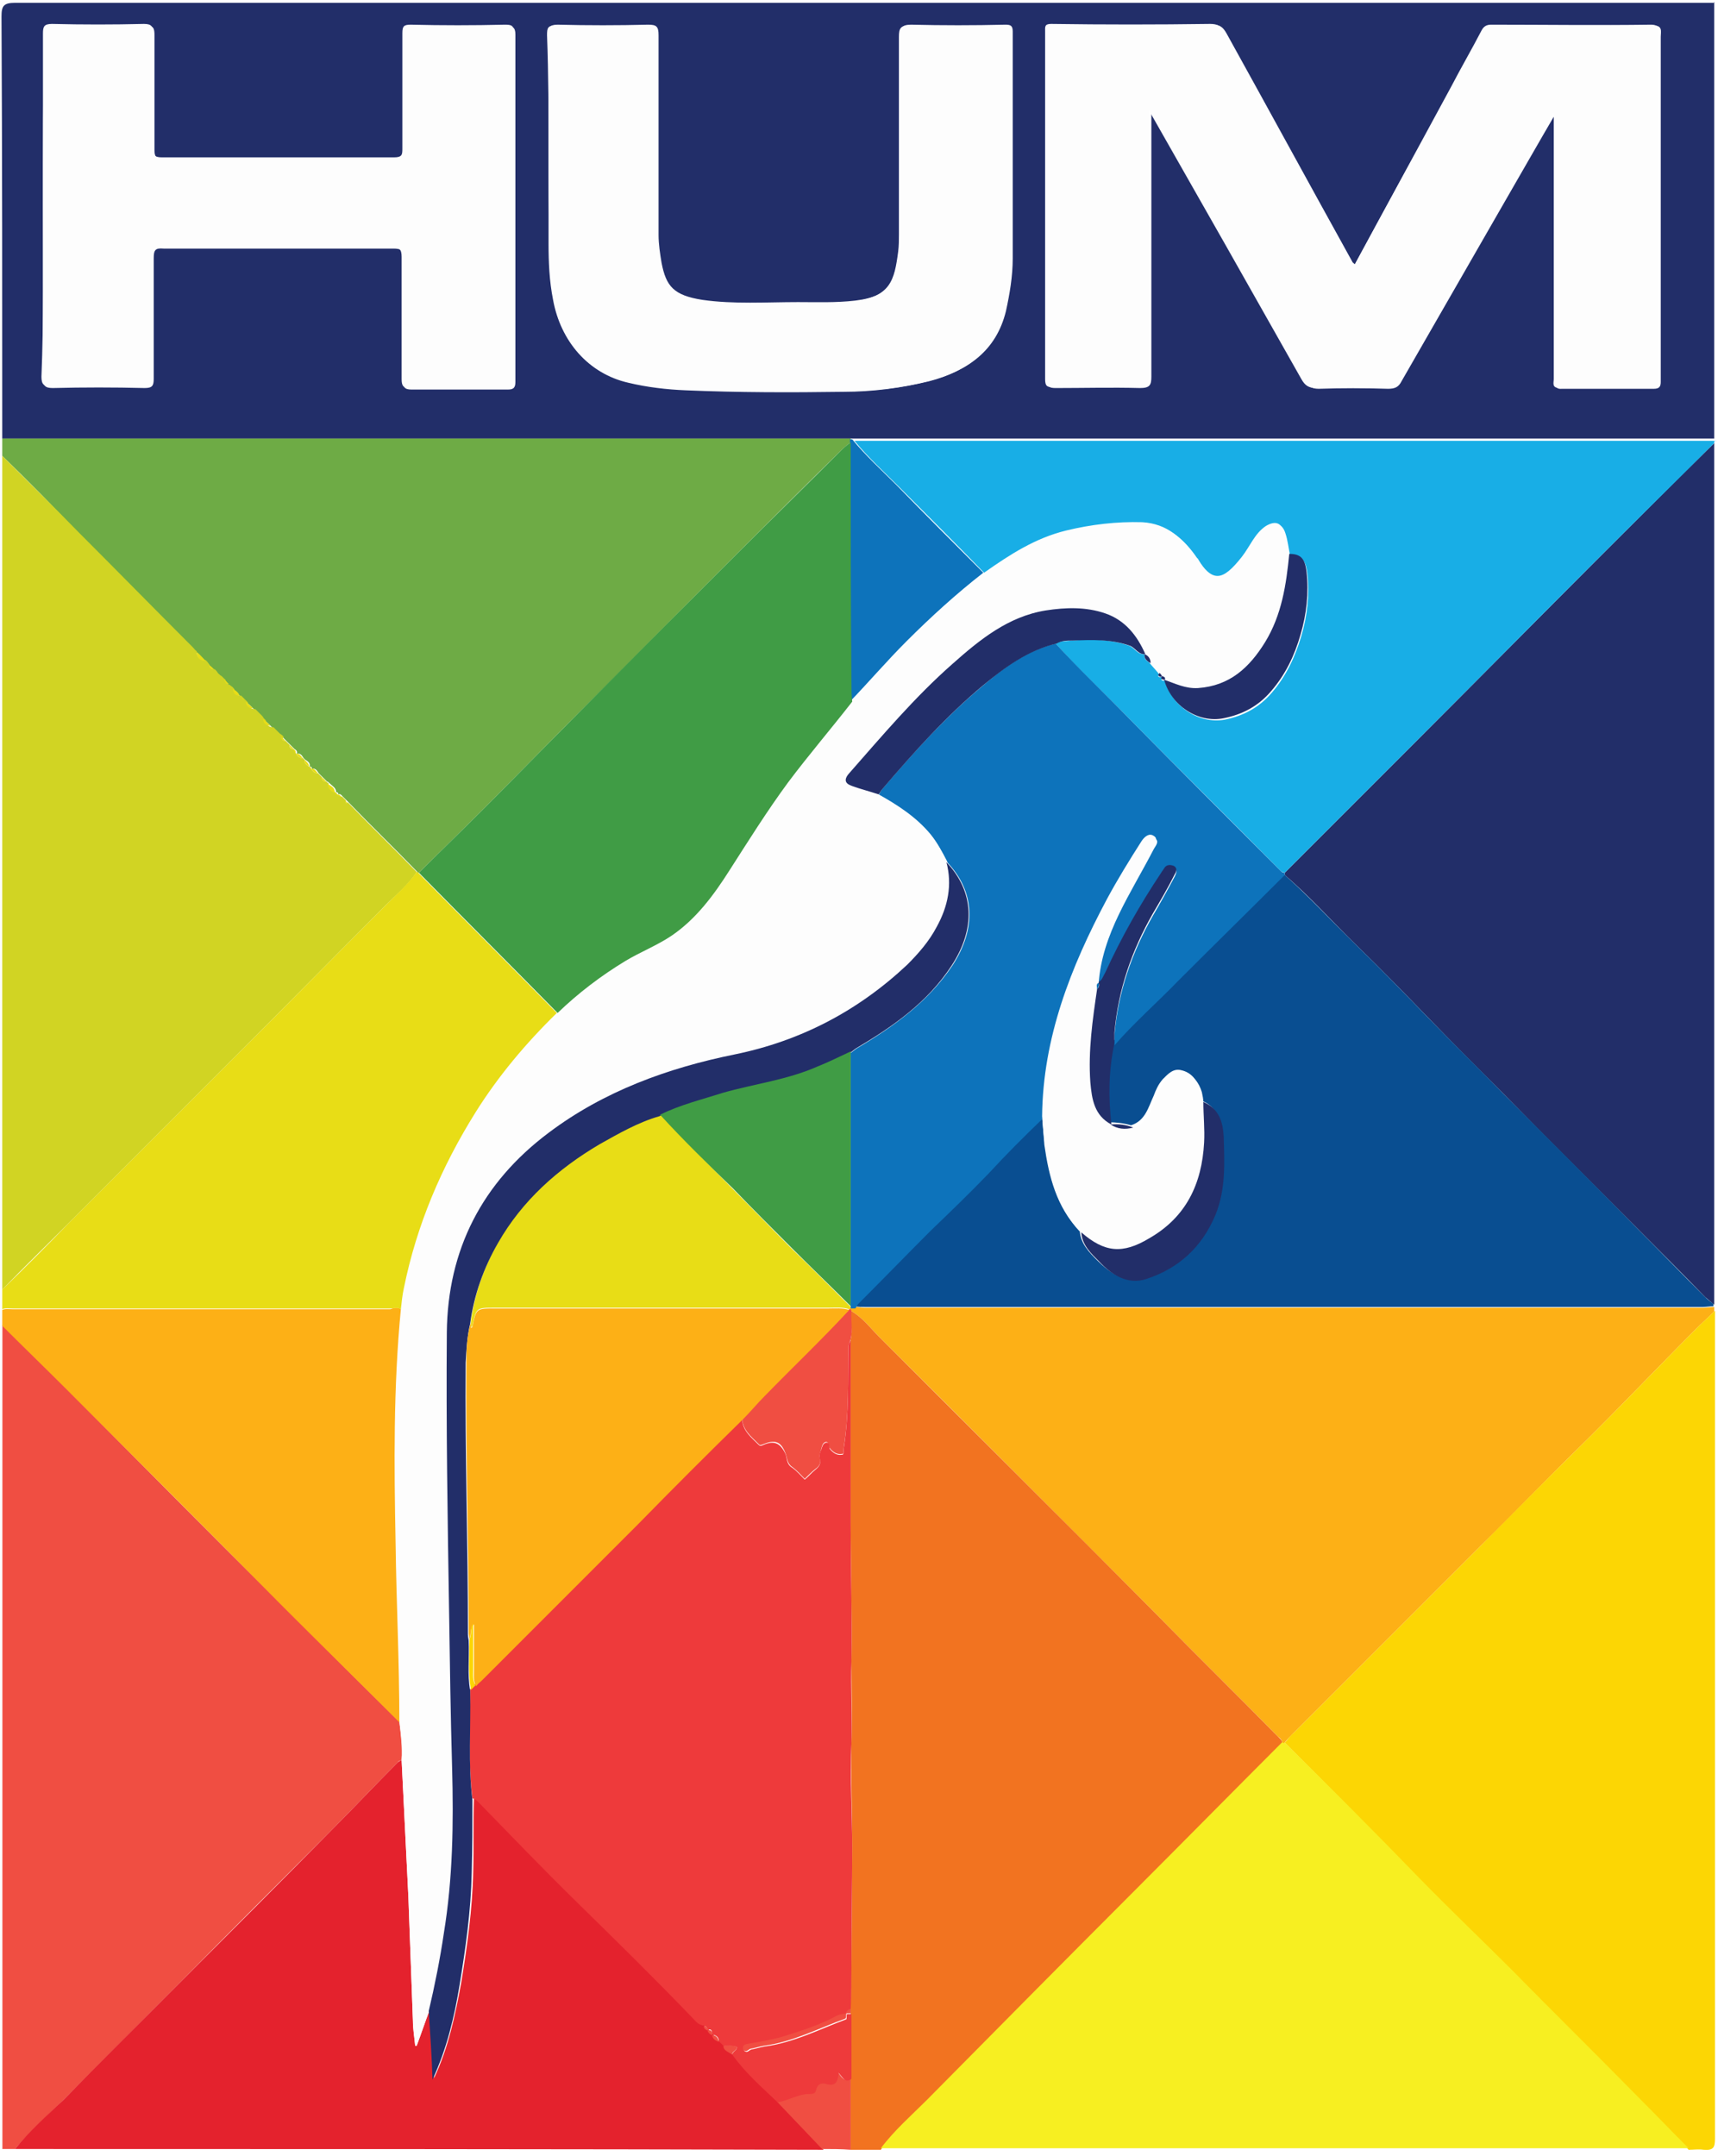 <svg width="228" height="286" viewBox="0 0 228 286" fill="none" xmlns="http://www.w3.org/2000/svg"><path d="M227.5.275v57.9H.2c0-18.7 0-37.4-.1-56.2 0-1.4.3-1.8 1.8-1.8 75.3.1 150.4.1 225.6.1zm-47.7 34.8c-.2-.2-.3-.2-.3-.3-5.6-10.1-11.1-20.2-16.7-30.3-.5-.9-.9-1.2-1.9-1.2-7 .1-14 .1-21.1 0-1 0-.8.4-.8 1v46.1c0 .9.2 1.1 1.1 1.1 3.7 0 7.4-.1 11.2 0 1.3 0 1.5-.4 1.5-1.5v-35.2c6.9 12.1 13.6 23.8 20.2 35.6.5.8 1 1.2 2 1.2 3.1-.1 6.1-.1 9.2 0 .9 0 1.4-.2 1.8-1l13.8-24c2.2-3.8 4.3-7.5 6.7-11.6v35.4c0 .5-.3 1.3.8 1.2h12.2c.7 0 .9-.3.9-.9v-45.8c0-.7.3-1.5-1-1.5-7.1.1-14.1 0-21.2 0-.7 0-1.1.2-1.3.8-1.3 2.5-2.6 4.9-4 7.4-4.6 7.7-8.8 15.6-13.1 23.5zm-174.1-7.8v22.9c0 1 .3 1.3 1.3 1.3 4.1-.1 8.1-.1 12.2 0 1 0 1.2-.3 1.2-1.2v-16c0-1.1.2-1.4 1.3-1.3h30.5c1 0 1.3.2 1.3 1.3-.1 5.4 0 10.8 0 16.2 0 .8.1 1.2 1.1 1.2h12.8c.7 0 1-.2 1-1v-46.1c0-1-.4-1.1-1.2-1.1-4.2 0-8.3.1-12.5 0-.9 0-1.1.2-1.1 1.1v15.3c0 .8-.1 1.3-1.1 1.2H21.7c-1 0-1.2-.3-1.2-1.2v-15.2c0-.9-.1-1.3-1.2-1.3-4.1.1-8.1.1-12.2 0-1.1 0-1.2.3-1.2 1.3-.2 7.4-.2 15-.2 22.6zm67.1-6.9v11.9c0 2.5.1 5 .6 7.5 1 5.5 4.7 9.8 10 11 2.5.6 5.1.9 7.6 1 7 .3 14 .3 21 .2 3.8 0 7.6-.5 11.3-1.4 5-1.3 8.7-4 10-9.2.6-2.3.9-4.7.9-7v-30.1c0-.8-.2-.9-1-.9-4.2 0-8.3.1-12.5 0-1.2 0-1.4.4-1.4 1.5v26.2c0 .8 0 1.5-.1 2.3-.5 3.8-1 6-5.9 6.6-2.5.3-5.1.2-7.6.2-4.2 0-8.5.3-12.7-.3-3.8-.6-4.8-1.8-5.4-4.9-.2-1.2-.4-2.4-.4-3.7 0-8.8-.1-17.7 0-26.5 0-1.2-.3-1.4-1.4-1.4-4 .1-8 .1-12 0-1.1 0-1.2.3-1.2 1.3.2 5.2.2 10.5.2 15.7z" fill="#222E69"/><path d="M227.501 173.375v.6c-.8.8-1.6 1.5-2.4 2.3-5.2 5.2-10.3 10.6-15.5 15.7-4.4 4.3-8.7 8.8-13.1 13.1l-24.9 24.9c-.4.4-.8.8-1.2 1.3h-.2c0-.4-.3-.7-.6-.9-5.3-5.4-10.7-10.7-16-16.1-12.3-12.3-24.5-24.6-36.8-36.8-1.2-1.2-2.3-2.7-3.9-3.6 0-.1 0-.2-.1-.3v-.2h.6c.5 0 .9.1 1.4.1h111.2c.5 0 1-.1 1.5-.1z" fill="#FDB016"/><path d="M112.899 173.875c1.6.9 2.6 2.3 3.9 3.6 12.3 12.3 24.6 24.5 36.8 36.8 5.3 5.4 10.7 10.7 16 16.1.3.3.6.5.6.9-6.6 6.6-13.1 13.2-19.7 19.8-9.2 9.2-18.4 18.4-27.5 27.7-2.1 2.1-4.3 4-6.1 6.4h-4v-18.7c0-1.9.1-3.9.1-5.8 0-5.3.1-10.5.1-15.8 0-4.6-.2-9.2-.1-13.7.1-3.6 0-7.3 0-10.9.1-6.2-.1-12.4-.1-18.6v-24c.3-1.3-.1-2.5 0-3.8z" fill="#F27320"/><path d="M227.5 58.775v114.3c-.4-.3-.8-.7-1.2-1-3-3.1-6.1-6.2-9.1-9.2-5.9-5.9-11.8-11.8-17.7-17.8-3.3-3.3-6.5-6.5-9.7-9.8-3.2-3.3-6.4-6.6-9.7-9.8-3.2-3.1-6.2-6.5-9.6-9.4v-.3l17.1-17.1c8.3-8.3 16.6-16.7 24.9-25 5-5 10-10 15-14.9z" fill="#222E69"/><path d="M170.5 231.175c.4-.4.7-.9 1.2-1.3l24.9-24.9c4.4-4.4 8.7-8.8 13.1-13.1 5.3-5.2 10.3-10.5 15.5-15.7.8-.8 1.6-1.5 2.4-2.3v109.8c0 1.2-.2 1.6-1.5 1.5-.7-.1-1.3 0-2 0-2.3-2.3-4.6-4.7-6.9-7-5.5-5.6-11-11.2-16.6-16.7-4.1-4.1-8.2-8-12.2-12.1-5.9-6.2-11.9-12.2-17.9-18.2z" fill="#FCD604"/><path d="M2 285.075H.3v-109.3c2.8 2.8 5.7 5.6 8.5 8.4 9.6 9.7 19.2 19.4 28.9 29 5.1 5.1 10.2 10.2 15.3 15.2.2 1.7.4 3.4.3 5.1-.2.1-.4.1-.5.3-3 3-5.9 6.1-8.9 9.1-6.8 6.8-13.6 13.6-20.3 20.4-5.1 5.1-10.1 10.2-15.2 15.3-2.2 2.2-4.5 4.2-6.4 6.5z" fill="#F04E42"/><path d="M170.5 231.175c6 5.9 12 11.9 17.9 18 4 4.1 8.2 8.1 12.2 12.1 5.5 5.6 11.1 11.1 16.6 16.7 2.3 2.3 4.6 4.7 6.9 7H116.9c1.8-2.4 4-4.3 6.1-6.4 9.2-9.3 18.3-18.5 27.5-27.7 6.6-6.6 13.1-13.2 19.7-19.8.1.2.2.2.3.1z" fill="#F7EF21"/><path d="M170.4 115.975c3.4 3 6.4 6.3 9.6 9.4 3.3 3.2 6.5 6.5 9.7 9.8 3.2 3.3 6.5 6.5 9.7 9.8 5.9 5.9 11.8 11.8 17.7 17.8 3.1 3.1 6.1 6.2 9.1 9.2.4.4.8.7 1.2 1v.3c-.5 0-.9.1-1.4.1H114.8c-.5 0-.9 0-1.4-.1.1-.2.2-.4.4-.6 3.2-3.2 6.4-6.5 9.6-9.7 2.6-2.6 5.2-5 7.7-7.6 2.4-2.5 4.8-4.9 7.2-7.3.1 1.3.2 2.6.3 3.8.6 4.2 1.6 8.2 4.6 11.3 0 0 0 .1-.1.1 0 0 .1 0 .1-.1.1 0 .1 0 .1.1.1 1.7 1.3 2.9 2.3 3.9 1.7 1.7 3.7 3.1 6.2 2.3 4.4-1.3 7.5-4.2 9.2-8.5 1.4-3.4 1.2-6.9 1.1-10.4-.1-2-.6-3.8-2.7-4.6-.1-.5-.1-.9-.2-1.4-.3-1.3-1.1-2.3-2.4-2.6-1.1-.3-1.8.5-2.5 1.2-.6.7-.9 1.4-1.2 2.2-.7 1.5-1.1 3.3-3 3.9-1-.3-2-.4-3-.4-.4-3.5-.3-7 .4-10.5 2.7-3.1 5.7-5.8 8.5-8.6 5-4.5 9.7-9.1 14.4-13.8z" fill="#094E91"/><path d="M227.5 58.775c-5 5-10 9.9-15 14.9-8.3 8.3-16.6 16.7-24.9 25l-17.1 17.1c-.2-.1-.4-.1-.5-.2-6.7-6.8-13.5-13.5-20.2-20.3-3.2-3.3-6.6-6.4-9.7-9.9.6-.4 1.4-.3 2.1-.4 2.6-.2 5.2-.2 7.7.7.7.3 1.1 1.2 2 1.1-.1.7.3.9.8 1.2.4.5.8.9 1.2 1.4-.1.1-.2.3-.2.3.1.2.3.2.5.1-.1.4-.1.6.4.5.9 3.4 4.5 5.8 7.9 5.2 2.5-.5 4.6-1.6 6.3-3.6 1.9-2.2 3.1-4.8 3.9-7.5.8-2.7 1.1-5.5.8-8.3-.2-1.8-.8-2.4-2.3-2.4-.2-1-.3-2-.6-2.9-.4-1.3-1.2-1.5-2.4-.8-1.5 1-2.2 2.7-3.2 4.1-2.6 3.3-4 3.5-6 .1 0 0 0-.1-.1-.1-1.7-2.5-3.8-4.4-7.1-4.6-3.4-.2-6.8.3-10.1 1.1-4.1 1-7.5 3.2-10.9 5.6-3.8-3.9-7.7-7.8-11.5-11.6-2-2-4.1-3.9-5.9-6.1h114.4c-.3-.1-.3.1-.3.3z" fill="#18AEE6"/><path d="M2 285.075c1.9-2.4 4.2-4.4 6.4-6.5 5-5.1 10.1-10.2 15.2-15.3 6.8-6.8 13.6-13.6 20.3-20.4 3-3 5.9-6.1 8.9-9.1.1-.1.3-.2.5-.3.3 6.1.6 12.1.9 18.2.2 5.5.4 10.9.6 16.4 0 1.1.2 2.2.3 3.3h.2c.6-1.6 1.1-3.1 1.7-4.7l.6 9c1.9-4 2.8-8.3 3.6-12.6.8-4.9 1.5-9.8 1.6-14.8.1-3.2 0-6.5.1-9.7.3.1.6.3.8.5 4.3 4.4 8.6 8.8 13 13.2 5.1 5.1 10.3 10.2 15.3 15.3.4.4.8 1 1.5 1.1.1.3.3.5.6.6.1.3.2.5.6.6.1.5.4.8.9.9l.3.3.3.3c.1.7.7.9 1.1 1.2 1.7 2.3 3.9 4.3 6 6.3l6 6.3c-35.9-.1-71.6-.1-107.3-.1z" fill="#E4222D"/><path d="M.3 175.775v109.3c-.1-.1-.3.1-.3-.1V1.375c0-1.1.2-1.3 1.3-1.3h224.9c.4 0 1-.3 1.3.3H2c-1.5 0-1.8.4-1.8 1.8.1 18.7.1 37.4.1 56.2v117.4z" fill="#FDFDFD"/><path d="M109.1 285.075l-6-6.3c1.5-.2 2.7-1.1 4.2-1.1.4 0 .8-.1.9-.5.1-.9.8-1 1.4-.8 1.2.3 1.5-.3 1.6-1.5.5.7.9 1.4 1.7.8v9.5c-1.3-.1-2.5-.1-3.8-.1z" fill="#F04E42"/><path d="M.3 60.475v-2.3h112.601v.5c-.4.3-.8.6-1.1.9-4.7 4.6-9.4 9.3-14.1 14-7.6 7.6-15.2 15.3-22.9 23-3.5 3.5-7 7.1-10.5 10.6-2.9 2.9-5.8 5.7-8.7 8.6-.1 0-.2 0-.2-.1-3-3.1-6.1-6.1-9.1-9.2l-.3-.3-.5-.5c-.2-.2-.3-.4-.6-.3 0-.2-.1-.3-.3-.3 0-.6-.5-.8-.9-1.2-.1-.1-.2-.2-.3-.2l-.6-.6-.5-.5c-.2-.3-.4-.7-.9-.6 0-.2-.1-.3-.3-.3.1-.5-.3-.7-.6-.9l-.2-.2c-.2-.3-.4-.7-.9-.6.1-.3-.1-.5-.3-.6l-.6-.6-.5-.5-.6-.6c-.1-.1-.1-.2-.2-.2-.1-.1-.3-.2-.4-.3l-.8-.8c-.3-.3-.6-.6-1-.9l-.3-.3c-.1-.1-.2-.2-.3-.4l-.8-.8c-.3-.3-.6-.6-1-.9l-.3-.3-.3-.3-.3-.3c-.2-.4-.6-.6-.9-.9-.1-.1-.1-.2-.2-.2-.1-.1-.3-.2-.4-.3-.2-.2-.4-.4-.6-.7l-.5-.5c-.1-.1-.2-.2-.4-.3-.1-.1-.2-.3-.3-.4l-.2-.2c-.2-.2-.4-.4-.7-.6-.1-.1-.2-.3-.3-.4l-.2-.2-1.2-1.2c-.2-.2-.3-.4-.5-.5-5.1-5.1-10.1-10.2-15.2-15.3-3-3.3-6.4-6.7-9.8-10z" fill="#6EAB45"/><path d="M179.801 35.075c4.3-7.9 8.5-15.7 12.8-23.6 1.3-2.5 2.7-4.9 4-7.4.3-.6.7-.8 1.3-.8 7.1 0 14.1.1 21.2 0 1.3 0 1 .8 1 1.5v45.8c0 .7-.2.9-.9.9h-12.2c-1.1 0-.8-.7-.8-1.2v-35.4c-2.4 4.1-4.5 7.9-6.7 11.6l-13.8 24c-.4.8-1 1-1.8 1-3.1 0-6.1-.1-9.2 0-1 0-1.5-.3-2-1.2-6.6-11.7-13.3-23.5-20.2-35.6v35.2c0 1.1-.2 1.6-1.5 1.5-3.7-.1-7.4-.1-11.2 0-.9 0-1.1-.2-1.1-1.1v-46.1c0-.6-.1-1 .8-1 7 .1 14 .1 21.1 0 1 0 1.5.3 1.9 1.2 5.5 10.1 11.1 20.2 16.7 30.3.3.1.4.2.6.4zM5.7 27.275v-22.8c0-.9.1-1.3 1.2-1.3 4.1.1 8.1.1 12.2 0 1.1 0 1.2.4 1.2 1.3v15.2c0 .9.2 1.2 1.2 1.2h30.8c1.1 0 1.1-.4 1.1-1.2v-15.3c0-.9.2-1.1 1.1-1.1 4.2.1 8.3.1 12.5 0 .9 0 1.2.1 1.2 1.1v46.1c0 .8-.3 1-1 1H54.4c-.9 0-1.1-.3-1.1-1.2v-16.2c0-1-.3-1.3-1.3-1.3H21.5c-1.1 0-1.3.3-1.3 1.3.1 5.3 0 10.7 0 16 0 .9-.2 1.2-1.2 1.2-4.1-.1-8.1-.1-12.2 0-1 0-1.3-.3-1.3-1.3.3-7.4.2-15 .2-22.7zm67.1-6.9v-15.8c0-.9.1-1.3 1.2-1.3 4 .1 8 .1 12 0 1.1 0 1.4.2 1.4 1.4v26.5c0 1.2.2 2.5.4 3.7.6 3.1 1.6 4.3 5.4 4.9 4.2.6 8.501.3 12.701.3 2.5 0 5 .1 7.6-.2 5-.6 5.4-2.8 5.9-6.6.1-.8.1-1.5.1-2.3v-26.2c0-1 .1-1.5 1.4-1.5 4.2.1 8.3.1 12.5 0 .7 0 1 .1 1 .9v30.1c0 2.4-.4 4.7-.9 7-1.3 5.3-5.1 7.9-10 9.2-3.7 1-7.5 1.4-11.3 1.4-7 .1-14 0-21-.2-2.6-.1-5.1-.4-7.6-1-5.3-1.2-9.1-5.5-10-11-.4-2.5-.6-5-.6-7.5-.2-3.8-.2-7.8-.2-11.8z" fill="#FDFDFD"/><path d="M112.799 58.775v-.5h.3c1.8 2.2 3.9 4.1 5.9 6.1 3.8 3.9 7.7 7.8 11.5 11.6-3.6 2.8-7 5.9-10.2 9.1-2.6 2.6-5 5.4-7.5 8 0-.8-.1-1.5-.1-2.3.2-10.6.1-21.3.1-32zm27.301 26.6c3.1 3.4 6.5 6.6 9.7 9.9 6.7 6.8 13.4 13.5 20.2 20.3.1.1.3.2.5.2v.3c-4.7 4.7-9.4 9.3-14.1 14-2.8 2.9-5.9 5.6-8.5 8.6v-1.4c.5-5.7 2.3-10.9 5.1-15.8 1-1.7 2-3.5 2.9-5.2.2-.4.4-.9-.1-1.1-.5-.3-.9-.2-1.3.3-.1.2-.3.4-.4.6-2.8 4.2-5.3 8.6-7.4 13.2-.2.5-.3 1-.9 1.3.2-3.3 1.3-6.4 2.7-9.3 1.4-2.9 3.1-5.7 4.6-8.6.2-.4.9-1.1.1-1.5-.7-.4-1.2 0-1.6.7-1.6 2.5-3.2 5-4.6 7.7-4.8 9-8.6 18.4-8.6 28.8-2.5 2.4-4.9 4.8-7.2 7.3-2.5 2.6-5.1 5.1-7.7 7.6-3.2 3.2-6.4 6.5-9.6 9.7-.2.2-.2.4-.4.6h-.6v-33.9c.3-.2.5-.4.8-.6 4.9-2.9 9.5-6.2 12.7-11 3.2-4.9 3-9.8-.7-13.7-.6-1.3-1.3-2.5-2.2-3.6-1.9-2.3-4.4-3.8-6.9-5.3.1-.2.3-.5.4-.7 4.1-4.8 8.4-9.6 13.3-13.7 2.9-2.5 6-4.8 9.8-5.7z" fill="#0D73BB"/><path d="M112.9 173.375v.2c-.1 0-.1.1-.2.1-.9-.3-1.8-.2-2.7-.2H65.7c-2.5 0-2.5 0-3 2.4 0 .1-.1.1-.2.2v-.8c.5-3.8 1.8-7.3 3.7-10.7 3.3-5.7 7.9-9.9 13.5-13.1 2.5-1.5 5.1-2.9 7.9-3.7 3.1 3.4 6.4 6.6 9.6 9.9 2.6 2.6 5.2 5.3 7.8 7.9 2.7 2.6 5.3 5.2 7.9 7.8z" fill="#E8DD16"/><path d="M112.7 173.675c.1 0 .1 0 .2-.1 0 .1 0 .2.1.3-.1 1.3.2 2.5-.1 3.8-.1.3-.2.5-.3.8-.1 4.5.1 9-.6 13.4-.1.9 0 1-.3 1-.7.1-1.2-.3-1.6-.8-.2-.2 0-.8-.5-.8-.4.1-.5.5-.6.9-.1.4-.3.8-.2 1.2.2.6 0 1.1-.6 1.5-.5.4-1 .9-1.4 1.3-.5-.5-1-1.1-1.7-1.6s-.6-1.2-.9-1.9c-.6-1.5-1.4-1.7-2.9-1.1-.2.1-.5.2-.6 0-1-1-2.2-1.9-2.2-3.5 1-1 1.9-2.1 2.9-3.1 3.8-3.7 7.7-7.4 11.3-11.3z" fill="#F04E42"/><path d="M98.5 188.175c0 1.6 1.2 2.5 2.199 3.5.2.2.4.1.6 0 1.4-.6 2.2-.3 2.9 1.1.3.6.1 1.4.9 1.9.6.4 1.1 1 1.7 1.6.5-.4.9-.9 1.4-1.3.5-.4.8-.8.6-1.5-.1-.4 0-.8.2-1.2.1-.3.2-.8.6-.9.6-.1.4.5.5.8.4.5.9.9 1.6.8.3 0 .2-.1.3-1 .7-4.5.5-8.9.6-13.4 0-.3.2-.5.3-.8v24c0 6.2.2 12.4.1 18.6-.1 3.6.1 7.3 0 10.9-.2 4.6.1 9.2.1 13.7 0 5.3-.1 10.5-.1 15.8 0 1.9 0 3.9-.1 5.8-.3.1-.5.2-.6.6-.4.1-.8.1-1.1.3-2.4 1.2-5 2.1-7.6 2.9-1.3.4-2.7.7-4 .8-.4.1-.8 0-.9.5 0 .1 0 .3.1.4.4.3.6-.1.9-.2.6-.1 1.2-.3 1.8-.4 3.8-.5 7.3-2.3 10.8-3.6.1 0 0-.4.1-.7h.6v8.6c-.8.6-1.1-.1-1.7-.8-.1 1.2-.4 1.8-1.6 1.5-.6-.2-1.2-.1-1.4.8-.1.5-.5.5-.9.5-1.5 0-2.8.9-4.2 1.1-2.1-2-4.3-3.9-6-6.3 0-.5.6-.5.6-1-.6-.3-1.2-.1-1.8-.2l-.3-.3-.3-.3c0-.5-.3-.8-.9-.9 0-.4 0-.8-.6-.6 0-.3-.2-.5-.6-.6-.7-.1-1-.6-1.5-1.1-5-5.2-10.2-10.3-15.3-15.3-4.4-4.3-8.7-8.8-13-13.2-.2-.2-.5-.5-.8-.5-.6-4.8-.3-9.7-.3-14.5l.6-.6c.3-.3.6-.5.8-.8l20.7-20.7c4.7-4.6 9.4-9.2 14-13.8z" fill="#EE3A3B"/><path d="M112.901 267.075h-.6c0-.3.2-.5.6-.6v.6z" fill="#F04E42"/><path d="M116.6 105.375c2.5 1.4 5 3 6.9 5.3.9 1.1 1.5 2.3 2.2 3.6.8 3.1.2 5.9-1.3 8.6-1 1.9-2.4 3.6-3.9 5-6.5 6.1-14.1 10.1-22.9 11.9-8.9 1.8-17.3 4.9-24.7 10.4-8.8 6.6-13.5 15.5-13.5 26.5-.1 12.3.2 24.6.3 37 .1 6.9.2 13.8.4 20.7.2 7.3.1 14.7-1.1 22-.6 3.5-1.3 6.9-2 10.3-.6 1.6-1.1 3.1-1.7 4.7h-.2c-.1-1.1-.3-2.2-.3-3.3-.2-5.5-.4-10.9-.6-16.4-.3-6.1-.6-12.1-.9-18.2.2-1.7-.1-3.4-.3-5.1 0-7.9-.4-15.8-.5-23.8-.2-10.3-.2-20.7.7-31 .1-.9.2-1.9.4-2.8 1.7-8.3 5-16.1 9.5-23.3 3.1-4.9 6.8-9.2 10.8-13.2 2.8-2.5 5.7-4.9 8.9-6.8 2-1.2 4.3-2.1 6.2-3.4 3.2-2.2 5.6-5.3 7.6-8.6 2.5-4 5-7.9 7.8-11.7 2.7-3.7 5.7-7.1 8.5-10.7 2.5-2.6 4.9-5.4 7.5-8 3.2-3.2 6.6-6.3 10.2-9.1 3.4-2.4 6.8-4.6 10.9-5.6 3.3-.8 6.7-1.2 10.1-1.1 3.3.2 5.3 2.1 7.1 4.6 0 0 0 .1.1.1 2.1 3.3 3.4 3.2 6-.1 1.1-1.4 1.7-3.1 3.2-4.1 1.2-.7 2-.5 2.4.8.3.9.4 1.9.6 2.9-.4 4.1-1 8.1-3.2 11.7-2 3.4-4.7 5.7-8.9 6.1-1.7.1-3.1-.6-4.5-1.1.2-.4-.1-.4-.4-.5-.1-.1-.2-.2-.3-.4-.4-.5-.8-.9-1.2-1.4 0-.5-.3-1-.8-1.2-1.1-2.5-2.6-4.5-5.3-5.4-2.6-.9-5.3-.8-7.9-.4-5 .8-8.8 3.9-12.4 7.1-5 4.4-9.3 9.5-13.7 14.5-.8.9-.4 1.4.4 1.7 1.5.5 2.6.9 3.8 1.2z" fill="#FDFDFD"/><path d="M53.2 173.675c-1 10.3-.9 20.7-.7 31 .1 7.9.5 15.8.5 23.8-5.1-5.1-10.2-10.1-15.3-15.2-9.6-9.7-19.2-19.3-28.9-29-2.8-2.8-5.7-5.6-8.5-8.4v-2.1c.4-.2.9-.1 1.4-.1h50.1c.5-.2 1-.3 1.4 0z" fill="#FDB016"/><path d="M138.301 148.075c.1-10.4 3.8-19.8 8.6-28.8 1.4-2.6 3-5.2 4.6-7.7.4-.6 1-1.1 1.6-.7.7.4.1 1-.1 1.5-1.5 2.9-3.2 5.7-4.6 8.6-1.4 2.9-2.5 6-2.7 9.3-.4.2-.2.6-.2.9-.6 4.1-1.2 8.2-.9 12.4.1 2.2.5 4.4 2.8 5.6.9.6 1.9.8 3 .4 1.9-.6 2.4-2.3 3-3.9.3-.8.6-1.5 1.2-2.2.7-.8 1.4-1.5 2.5-1.2 1.3.4 2 1.3 2.4 2.6.1.5.2.9.2 1.4 0 1.8.2 3.6.1 5.4-.3 5.4-2.5 9.8-7.3 12.7-3.6 2.1-5.9 1.9-9-.8 0-.1 0-.1-.1-.1l-.1-.1c-3-3.2-4-7.2-4.6-11.3-.2-1.4-.3-2.7-.4-4z" fill="#FDFDFD"/><path d="M143.5 163.475c3.1 2.7 5.5 2.9 9 .8 4.9-2.8 7-7.2 7.3-12.7.1-1.8-.1-3.6-.1-5.4 2.1.9 2.6 2.7 2.7 4.6.1 3.5.3 7-1.1 10.4-1.8 4.3-4.9 7.1-9.2 8.5-2.5.8-4.6-.6-6.2-2.3-1.1-1.1-2.3-2.2-2.4-3.9zm4.001-14.3c-2.3-1.2-2.6-3.4-2.8-5.6-.3-4.2.3-8.3.9-12.4.3-.2.3-.5.2-.9.5-.3.6-.8.9-1.3 2.1-4.6 4.6-9 7.4-13.2.1-.2.3-.4.4-.6.3-.5.8-.5 1.3-.3.5.3.3.8.1 1.1-.9 1.8-1.9 3.5-2.9 5.2-2.8 4.9-4.6 10.1-5.1 15.8v1.4c-.8 3.8-.8 7.2-.4 10.8z" fill="#222E69"/><path d="M150.4 149.575c-1.1.3-2.1.2-3-.4 1-.1 2 0 3 .4zm-7.1 13.7v.1s-.1 0 0-.1zm-26.7-57.9c-1.2-.4-2.4-.7-3.5-1.1-.9-.3-1.2-.8-.4-1.7 4.4-5 8.7-10.1 13.7-14.5 3.6-3.2 7.4-6.3 12.4-7.1 2.6-.4 5.3-.5 7.9.4 2.6.9 4.2 2.9 5.3 5.4-.9.1-1.3-.8-2-1.1-2.5-.9-5.1-.8-7.7-.7-.7 0-1.4 0-2.1.4-3.8.9-6.9 3.2-9.8 5.6-4.9 4.1-9.1 8.8-13.3 13.7-.2.2-.3.5-.5.7zm37.9-15.2c1.5.5 2.8 1.2 4.5 1.1 4.2-.3 6.8-2.7 8.9-6.1 2.2-3.6 2.8-7.6 3.2-11.7 1.5 0 2.1.6 2.3 2.4.3 2.8 0 5.6-.8 8.3-.8 2.8-2 5.3-3.9 7.5-1.7 2-3.8 3.1-6.3 3.6-3.4.7-7-1.7-7.9-5.1z" fill="#222E69"/><path d="M151.9 86.775c.5.2.8.6.8 1.2-.5-.3-.9-.6-.8-1.2zm2.3 2.9c.2.1.5.1.4.5-.5 0-.6-.2-.4-.5zm-.301-.4c.1.1.2.2.3.4-.2.2-.3.1-.5-.1 0 0 .1-.2.2-.3zM56.9 266.775c.8-3.4 1.5-6.9 2-10.3 1.2-7.3 1.3-14.6 1.1-22-.2-6.9-.3-13.8-.4-20.7-.2-12.3-.4-24.6-.3-37 .1-11 4.7-19.9 13.5-26.5 7.3-5.5 15.8-8.6 24.7-10.4 8.8-1.8 16.4-5.8 22.9-11.9 1.5-1.5 2.9-3.1 3.9-5 1.5-2.7 2.1-5.6 1.3-8.6 3.7 3.9 3.9 8.8.7 13.7-3.2 4.9-7.8 8.1-12.7 11-.3.2-.5.4-.8.6-1.5.7-2.9 1.4-4.4 2-4 1.7-8.4 2.2-12.6 3.5-2.8.8-5.6 1.5-8.3 2.9-2.8.8-5.4 2.3-7.9 3.7-5.6 3.3-10.3 7.5-13.5 13.1-1.9 3.3-3.2 6.9-3.7 10.7-.4 1.7-.5 3.4-.6 5.2-.1 12 .3 24 .3 36.1 0 .3.1.6.1.8.1 2.2-.2 4.4.2 6.6.1 4.9-.3 9.7.3 14.5 0 3.2 0 6.5-.1 9.7-.1 5-.8 9.9-1.6 14.8-.7 4.3-1.7 8.5-3.6 12.6-.1-3.1-.3-6.1-.5-9.1z" fill="#222E69"/><path d="M96 271.375c.6.1 1.2-.2 1.8.2 0 .5-.7.5-.6 1-.5-.4-1.2-.5-1.2-1.2zm-1.5-1.4c.5 0 .8.3.9.9-.5-.2-.8-.4-.9-.9zm-.6-.6c.6-.2.6.2.6.6-.3-.1-.5-.3-.6-.6z" fill="#F04E42"/><path d="M93.4 268.775c.3 0 .5.2.6.6-.4-.1-.6-.3-.6-.6z" fill="#F04E42"/><path d="M37.9 98.275l.5.5c0 .4.2.6.6.6l.3.6c.2.4.5.6.9.6l.2.2c0 .4.2.7.6.9l.3.3c.2.4.5.6.9.6l.5.5c0 .4.2.6.6.6.1.1.2.2.3.2 0 .6.4 1 .9 1.2l.3.3c.2.2.4.3.6.3l.5.5c0 .2-.1.5.3.3 3 3.1 6.1 6.1 9.1 9.2-1.1 1.7-2.7 3-4.2 4.5-6.4 6.4-12.8 12.9-19.2 19.3l-22.8 22.8c-2.9 2.9-5.9 5.8-8.8 8.8v-110.6c3.4 3.4 6.8 6.7 10.1 10.1 5.1 5.1 10.1 10.2 15.2 15.3.2.2.3.4.5.5 0 .8.4 1.2 1.2 1.2l.2.2c.1.1.2.3.3.4 0 .4.3.6.7.6l.2.2c.1.1.2.3.3.4.1.1.2.2.4.3l.5.5c0 .4.2.6.6.7.1.1.3.2.4.3.1.1.1.2.2.2 0 .6.3.9.9.9l.3.3.3.3.3.3c0 .6.4.9 1 .9l.8.8c.1.1.2.2.3.4l.3.3c0 .6.4.9 1 .9l.8.8c.1.1.3.2.4.3.1.1.1.2.2.2-.4.3-.2.5.2.5z" fill="#D1D423"/><path d="M.3 171.075c3-2.9 5.9-5.8 8.8-8.8l22.8-22.8c6.4-6.4 12.8-12.9 19.2-19.3 1.4-1.4 3-2.8 4.2-4.5.1 0 .2 0 .2.1 6.1 6.2 12.3 12.4 18.4 18.6-4.1 4-7.8 8.4-10.8 13.2-4.5 7.2-7.8 14.9-9.5 23.3-.2.9-.3 1.9-.4 2.8-.4-.3-.9-.1-1.4-.1H1.7c-.5 0-1-.1-1.4.1v-2.6z" fill="#E8DD16"/><path d="M74 134.375c-6.1-6.2-12.3-12.4-18.4-18.6 2.9-2.9 5.8-5.7 8.7-8.6 3.5-3.5 7-7.1 10.5-10.6 7.6-7.7 15.2-15.3 22.9-23 4.7-4.7 9.4-9.3 14.1-14 .3-.3.7-.6 1.1-.9 0 10.7 0 21.4.1 32.1 0 .8 0 1.5.1 2.3-2.8 3.6-5.8 7.1-8.5 10.7-2.8 3.8-5.3 7.8-7.8 11.7-2.1 3.3-4.4 6.4-7.6 8.6-1.9 1.3-4.2 2.2-6.2 3.4-3.3 2-6.3 4.3-9 6.9z" fill="#409C45"/><path d="M27.3 87.675c-.8 0-1.2-.5-1.2-1.2.4.3.8.8 1.2 1.2zm17.1 17.5c-.5-.2-.9-.6-.9-1.2.4.3 1 .5.9 1.2zm-10.8-11.2c-.6 0-.9-.3-1-.9.4.3.7.6 1 .9zm-1.8-1.7c-.6 0-.8-.3-.9-.9.3.2.7.4.9.9zm4.1 4c-.6 0-.9-.3-1-.9.4.3.7.6 1 .9zm5.1 5.4c-.4-.2-.6-.5-.6-.9.3.3.6.5.6.9zm1.2.9c-.4 0-.7-.2-.9-.6.4-.1.6.3.9.6zm-2-2c-.4 0-.7-.2-.9-.6.4-.1.6.3.9.6zm-11.8-11.8c-.4 0-.6-.2-.7-.6.3.2.5.4.7.6zm14.9 14.9c-.4 0-.6-.2-.6-.6l.6.6zm-12.9-12.9c-.4 0-.6-.3-.6-.7.2.3.4.5.6.7zm7.5 7.5c-.4 0-.6-.2-.6-.6.1.2.4.4.6.6zm1.1 1.1c-.4 0-.6-.3-.6-.6l.6.6zm6.3 6.3c-.3 0-.5-.1-.6-.3.3 0 .4.1.6.3zm-6.1-5.7l-.3-.6c.3.1.4.3.3.6zm7 6.5c-.4.2-.3-.1-.3-.3 0 .2.2.3.3.3z" fill="#E8DD16"/><path d="M27.8 88.275c-.1-.1-.2-.3-.3-.4.1.1.2.2.3.4zm16.9 17.2l-.3-.3c.2-.1.3 0 .3.3zm-12.3-12.6l-.3-.3c.1 0 .2.1.3.3zm4.7 4.5c-.1-.1-.3-.2-.4-.3.1.1.2.2.4.3zm-6.4-6.3c-.1-.1-.3-.2-.4-.3.2.1.3.2.4.3zm-1.4-1.4c-.1-.1-.2-.2-.4-.3.1.1.3.2.4.3zm12 12.3l-.3-.3c.2 0 .3.1.3.3z" fill="#E8DD16"/><path d="M87.6 147.875c2.6-1.3 5.5-2 8.3-2.9 4.2-1.2 8.5-1.7 12.6-3.5 1.5-.6 2.9-1.3 4.4-2v33.8c-2.6-2.6-5.2-5.1-7.8-7.7-2.6-2.6-5.2-5.2-7.8-7.9-3.3-3.2-6.6-6.4-9.7-9.8z" fill="#409C45"/><path d="M62.3 217.475c0-.3-.1-.6-.1-.8 0-12-.4-24-.3-36.1 0-1.8.1-3.5.6-5.2v.8c.1-.1.2-.1.2-.2.5-2.4.5-2.4 3-2.4h44.301c.9 0 1.8-.1 2.7.2-3.6 3.9-7.5 7.6-11.2 11.4-1 1-1.9 2.1-2.9 3.1-4.7 4.6-9.3 9.2-13.9 13.9l-20.7 20.7c-.3.3-.6.5-.8.8-.4-.6-.3-1.4-.3-2.1v-6.1c-.6.6-.3 1.3-.6 2z" fill="#FDB016"/><path d="M112.3 267.075c0 .2 0 .6-.1.7-3.6 1.3-7 3.1-10.8 3.6-.6.1-1.2.3-1.8.4-.3.1-.5.5-.9.2-.1-.1-.1-.3-.1-.4.1-.5.6-.4.9-.5 1.4-.2 2.7-.5 4-.8 2.6-.8 5.2-1.6 7.6-2.9.4-.2.8-.2 1.2-.3z" fill="#F04E42"/><path d="M62.3 217.475c.4-.7 0-1.4.5-2.1v6.1c0 .7-.1 1.4.3 2.1l-.6.6c-.4-2.3-.2-4.5-.2-6.7z" fill="#FCD604"/><path d="M145.801 130.375c.1.3 0 .6-.2.9 0-.4-.2-.7.2-.9z" fill="#0D73BB"/></svg>